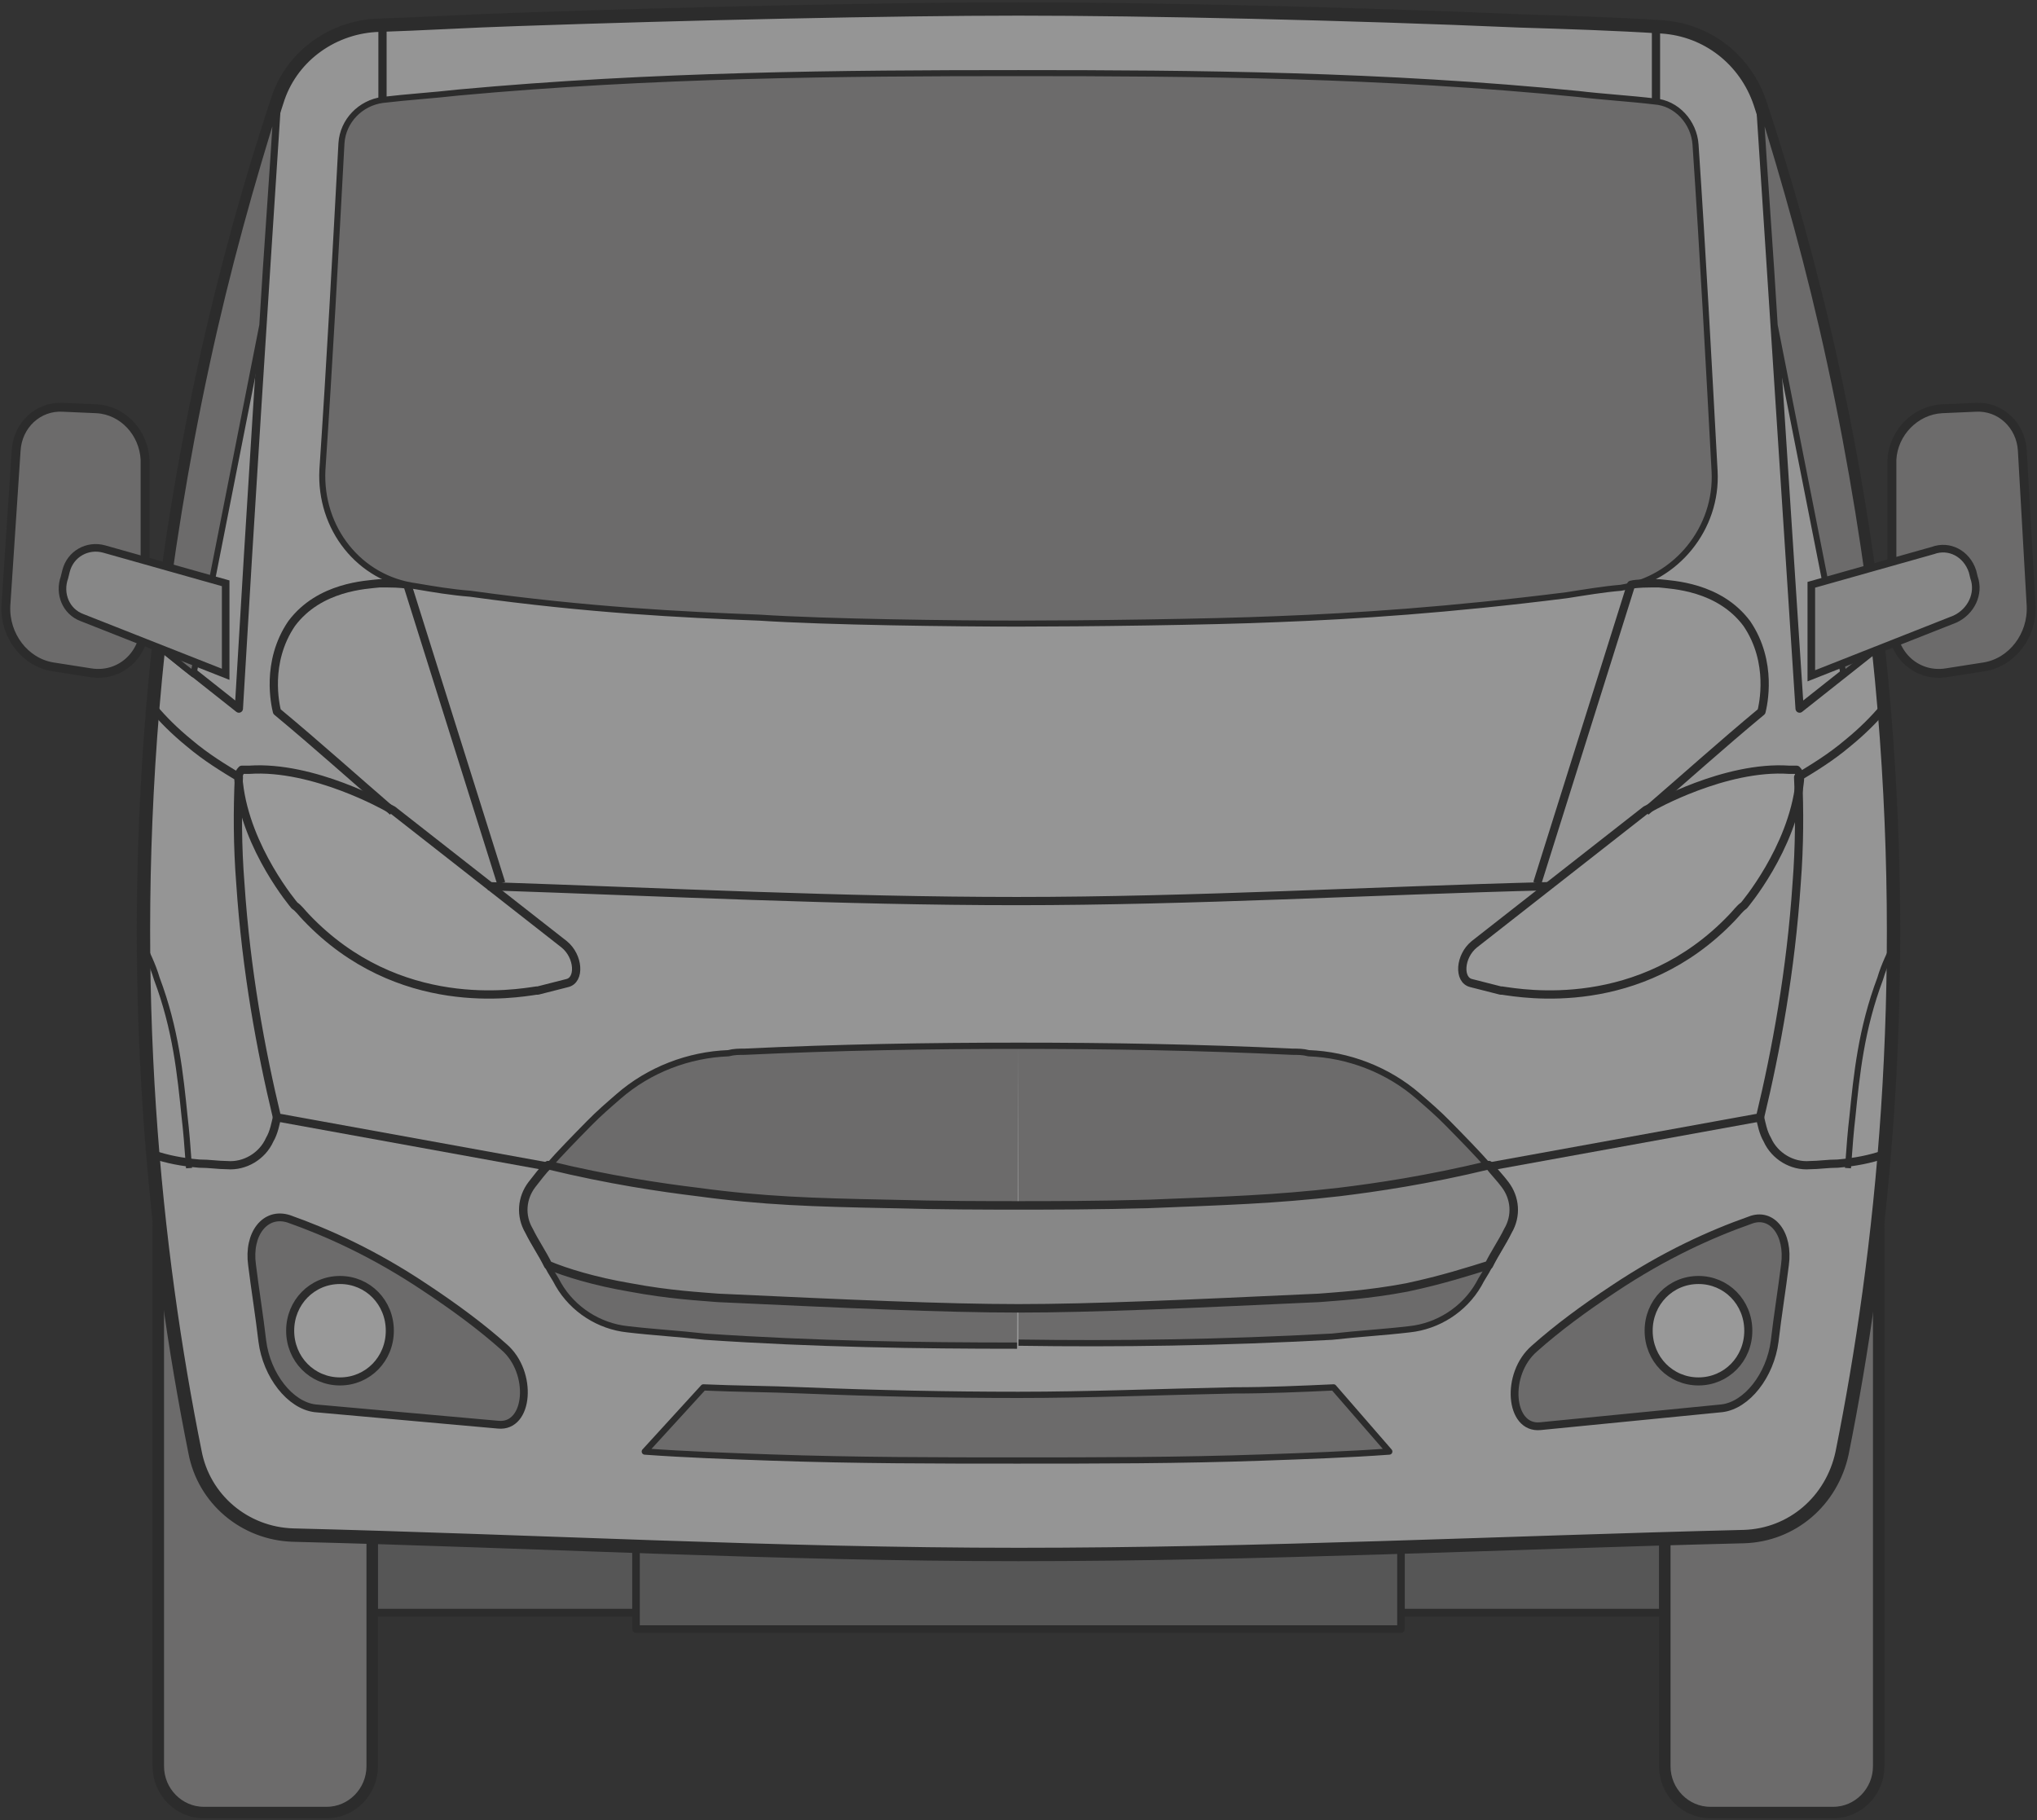 <svg width="188" height="168" viewBox="0 0 188 168" fill="none" xmlns="http://www.w3.org/2000/svg">
<rect x="0" y="0" width="188" height="168" fill="#333333" stroke="none"/>
<g opacity="0.5" clip-path="url(#clip0_501_17663)">
<path d="M156.756 137.567H31.378V148.859H156.756V137.567Z" fill="#79797A" stroke="#262626" stroke-width="0.722" stroke-linejoin="round"/>
<path d="M129.301 139.22H58.699V150.374H129.301V139.22Z" fill="#79797A" stroke="#262626" stroke-width="0.7" stroke-linejoin="round"/>
<path d="M14.607 106.996V122.006V163.042C14.607 165.383 16.501 167.311 18.8 167.311H30.161C32.461 167.311 34.354 165.383 34.354 163.042V141.285L14.607 106.996Z" fill="#A5A4A4" stroke="#262626" stroke-width="1.066" stroke-linejoin="round"/>
<path d="M173.393 106.996V122.006V163.042C173.393 165.383 171.5 167.311 169.2 167.311H157.839C155.54 167.311 153.646 165.383 153.646 163.042V139.908L173.393 106.996Z" fill="#A5A4A4" stroke="#262626" stroke-width="1.066" stroke-linejoin="round"/>
<path d="M94 143.488C116.317 143.488 138.634 142.387 160.95 141.836C165.413 141.698 169.065 138.531 170.012 134.124C173.664 115.947 176.369 91.436 173.664 62.793C171.635 41.724 167.172 23.823 162.438 9.501C161.085 5.508 157.569 2.754 153.376 2.479C149.048 2.203 144.72 2.065 140.257 1.928C124.432 1.239 105.632 0.826 94 0.826C82.504 0.826 63.569 1.239 47.744 1.79C43.416 1.928 38.953 2.203 34.625 2.341C30.432 2.616 26.78 5.37 25.563 9.364C20.829 23.685 16.366 41.724 14.337 62.656C11.632 91.298 14.337 115.81 17.989 133.987C18.8 138.393 22.587 141.561 27.051 141.698C49.367 142.249 71.684 143.488 94 143.488Z" fill="#F8F8F8" stroke="#262626" stroke-width="1.236" stroke-linejoin="round"/>
<path d="M22.992 71.055C28.944 70.642 35.706 74.498 35.706 74.498C35.977 74.636 36.247 74.773 36.247 74.773L52.072 87.167C53.424 88.268 53.559 90.472 52.342 90.747L49.637 91.436H49.502C47.608 91.711 36.788 93.639 28.267 84.688C27.861 84.275 27.591 83.862 27.185 83.586C27.185 83.586 22.722 78.354 22.046 72.295C21.91 71.468 22.181 71.193 22.316 71.055C22.587 71.055 22.857 71.055 22.992 71.055Z" fill="white" stroke="#262626" stroke-width="0.763" stroke-linejoin="round"/>
<path d="M35.301 9.226V2.341" stroke="#262626" stroke-width="0.76" stroke-linejoin="round"/>
<path d="M25.562 9.363C24.345 28.091 23.128 46.819 22.046 65.409C19.611 63.481 17.177 61.554 14.742 59.626C15.689 51.639 17.041 42.826 19.07 33.462C20.964 24.786 23.263 16.662 25.562 9.363Z" stroke="#262626" stroke-width="0.76" stroke-linejoin="round"/>
<path d="M36.247 74.911C32.731 71.882 29.214 68.715 25.562 65.685C25.427 65.134 24.48 61.141 26.915 57.56C29.485 54.118 33.813 53.98 35.03 53.843C36.112 53.843 37.059 53.843 37.6 53.98L46.256 81.521" stroke="#262626" stroke-width="0.763" stroke-linejoin="round"/>
<path d="M94 96.531C85.75 96.531 77.364 96.669 68.708 97.082C68.167 97.082 67.761 97.082 67.22 97.219C63.568 97.357 59.916 98.734 57.076 101.213C56.129 102.039 55.318 102.728 54.371 103.692C53.019 105.069 51.666 106.446 50.584 107.685C50.043 108.236 49.637 108.787 49.096 109.475C48.15 110.715 48.014 112.367 48.826 113.744C49.367 114.846 50.043 115.81 50.584 116.911C50.855 117.462 51.26 118.013 51.531 118.564C52.883 120.905 55.318 122.42 57.888 122.695C60.187 122.97 62.621 123.108 65.056 123.383C75.2 124.072 84.803 124.21 93.865 124.21" fill="#A5A4A4"/>
<path d="M94 96.531C85.75 96.531 77.364 96.669 68.708 97.082C68.167 97.082 67.761 97.082 67.22 97.219C63.568 97.357 59.916 98.734 57.076 101.213C56.129 102.039 55.318 102.728 54.371 103.692C53.019 105.069 51.666 106.446 50.584 107.685C50.043 108.236 49.637 108.787 49.096 109.475C48.15 110.715 48.014 112.367 48.826 113.744C49.367 114.846 50.043 115.81 50.584 116.911C50.855 117.462 51.26 118.013 51.531 118.564C52.883 120.905 55.318 122.42 57.888 122.695C60.187 122.97 62.621 123.108 65.056 123.383C75.2 124.072 84.803 124.21 93.865 124.21" stroke="#262626" stroke-width="0.578" stroke-linejoin="round"/>
<path d="M23.264 116.774C23.534 118.977 23.94 121.456 24.21 123.797C24.616 126.964 26.78 129.718 29.079 129.994L45.986 131.508C48.826 131.784 49.232 126.689 46.527 124.348C44.363 122.42 41.928 120.63 39.223 118.839C34.489 115.672 30.162 113.744 26.645 112.505C24.481 111.816 22.858 113.882 23.264 116.774Z" fill="#A5A4A4" stroke="#262626" stroke-width="0.72" stroke-linejoin="round"/>
<path d="M26.78 122.832C26.78 120.216 28.809 118.15 31.379 118.15C33.949 118.15 35.977 120.216 35.977 122.832C35.977 125.449 33.949 127.514 31.379 127.514C28.809 127.514 26.78 125.449 26.78 122.832Z" fill="white" stroke="#262626" stroke-width="0.744" stroke-linejoin="round"/>
<path d="M50.584 107.685L25.562 103.141C24.075 96.944 22.722 89.646 22.181 81.521C21.91 78.079 21.91 74.774 22.046 71.744C20.693 70.918 19.07 69.954 17.447 68.577C16.095 67.475 15.013 66.374 14.201 65.41" stroke="#262626" stroke-width="0.76" stroke-linejoin="round"/>
<path d="M25.562 103.141C25.427 103.692 25.292 104.518 24.886 105.207C24.21 106.721 22.587 107.685 20.964 107.548C20.152 107.548 19.341 107.41 18.394 107.41C16.771 107.272 15.418 106.997 14.201 106.584" stroke="#262626" stroke-width="0.76" stroke-linejoin="round"/>
<path d="M8.927 37.731L5.816 37.594C3.517 37.456 1.623 39.246 1.488 41.587L0.541 55.908C0.406 58.662 2.299 61.141 4.869 61.554L8.386 62.105C11.091 62.518 13.39 60.453 13.39 57.561V42.413C13.255 39.934 11.361 37.869 8.927 37.731Z" fill="#A5A4A4" stroke="#262626" stroke-width="0.823" stroke-linejoin="round"/>
<path d="M24.21 30.019C24.616 23.134 25.157 16.249 25.562 9.363C23.263 16.662 20.964 24.786 19.07 33.6C17.041 42.964 15.689 51.777 14.742 59.764C15.824 60.59 16.771 61.416 17.853 62.242L24.21 30.019Z" fill="#A5A4A4" stroke="#262626" stroke-width="0.557" stroke-linejoin="round"/>
<path d="M6.086 52.741L5.951 53.291C5.41 54.806 6.086 56.459 7.574 57.01L20.828 62.242V53.842L9.602 50.675C8.115 50.262 6.492 51.088 6.086 52.741Z" fill="#DBDBDB" stroke="#262626" stroke-width="0.7" stroke-miterlimit="10"/>
<path d="M13.255 87.305C13.525 87.994 14.066 88.957 14.472 90.335C16.23 95.016 16.636 99.148 17.042 103.141C17.177 104.243 17.312 105.895 17.448 107.823" stroke="#262626" stroke-width="0.557" stroke-linejoin="round"/>
<path d="M165.142 71.055C159.191 70.642 152.428 74.498 152.428 74.498C152.158 74.636 151.887 74.773 151.887 74.773L136.063 87.167C134.71 88.268 134.575 90.472 135.792 90.747L138.497 91.436H138.633C140.526 91.711 151.346 93.639 159.867 84.688C160.273 84.275 160.543 83.862 160.949 83.586C160.949 83.586 165.413 78.354 166.089 72.295C166.224 71.468 165.954 71.193 165.818 71.055C165.548 71.055 165.277 71.055 165.142 71.055Z" fill="white" stroke="#262626" stroke-width="0.763" stroke-linejoin="round"/>
<path d="M94 57.561C99.951 57.561 111.583 57.423 117.939 57.148C125.108 56.872 133.629 56.321 144.584 54.944C146.342 54.669 147.965 54.394 149.588 54.256C154.728 53.43 158.515 48.748 158.245 43.515C157.703 33.462 157.162 23.41 156.486 13.357C156.351 11.292 154.728 9.502 152.699 9.364C150.4 9.089 147.965 8.951 145.666 8.676C127.678 6.885 110.365 6.748 94 6.748C77.634 6.748 60.322 6.885 42.334 8.538C39.899 8.813 37.6 8.951 35.301 9.226C33.272 9.502 31.649 11.154 31.514 13.22C30.973 23.272 30.432 33.325 29.755 43.377C29.485 48.748 33.137 53.43 38.411 54.118C40.034 54.394 41.657 54.669 43.416 54.807C54.371 56.321 62.892 56.735 70.06 57.01C76.417 57.423 88.049 57.561 94 57.561Z" fill="#A5A4A4" stroke="#262626" stroke-width="0.557" stroke-linejoin="round"/>
<path d="M152.835 9.226V2.341" stroke="#262626" stroke-width="0.76" stroke-linejoin="round"/>
<path d="M162.438 9.363C163.655 28.091 164.872 46.681 166.089 65.409C168.524 63.481 170.958 61.554 173.393 59.626C172.446 51.639 171.094 42.826 169.065 33.462C167.036 24.786 164.872 16.662 162.438 9.363Z" stroke="#262626" stroke-width="0.76" stroke-linejoin="round"/>
<path d="M142.961 81.797C126.596 82.21 110.23 83.174 93.865 83.174C77.635 83.174 61.404 82.348 45.039 81.797" stroke="#262626" stroke-width="0.76" stroke-linejoin="round"/>
<path d="M151.888 74.911C155.404 71.882 158.921 68.715 162.572 65.685C162.708 65.134 163.654 61.141 161.22 57.56C158.65 54.118 154.322 53.98 153.105 53.843C152.023 53.843 151.076 53.843 150.535 53.98L141.879 81.521" stroke="#262626" stroke-width="0.763" stroke-linejoin="round"/>
<path d="M94 96.531C102.25 96.531 110.636 96.669 119.292 97.082C119.833 97.082 120.239 97.082 120.78 97.219C124.432 97.357 128.083 98.734 130.924 101.213C131.871 102.039 132.682 102.728 133.629 103.692C134.981 105.069 136.334 106.446 137.416 107.685C137.957 108.236 138.363 108.787 138.904 109.475C139.85 110.715 139.986 112.367 139.174 113.744C138.633 114.846 137.957 115.81 137.416 116.911C137.145 117.462 136.74 118.013 136.469 118.564C135.117 120.905 132.682 122.42 130.112 122.695C127.813 122.97 125.378 123.108 122.944 123.383C112.8 123.934 103.197 124.072 94 123.934" fill="#A5A4A4"/>
<path d="M94 96.531C102.25 96.531 110.636 96.669 119.292 97.082C119.833 97.082 120.239 97.082 120.78 97.219C124.432 97.357 128.083 98.734 130.924 101.213C131.871 102.039 132.682 102.728 133.629 103.692C134.981 105.069 136.334 106.446 137.416 107.685C137.957 108.236 138.363 108.787 138.904 109.475C139.85 110.715 139.986 112.367 139.174 113.744C138.633 114.846 137.957 115.81 137.416 116.911C137.145 117.462 136.74 118.013 136.469 118.564C135.117 120.905 132.682 122.42 130.112 122.695C127.813 122.97 125.378 123.108 122.944 123.383C112.8 123.934 103.197 124.072 94 123.934" stroke="#262626" stroke-width="0.578" stroke-linejoin="round"/>
<path d="M164.736 116.774C164.466 118.977 164.06 121.456 163.79 123.796C163.384 126.964 161.22 129.718 158.921 129.993L142.149 131.646C139.309 131.921 138.903 126.826 141.608 124.485C143.772 122.557 146.207 120.767 148.912 118.977C153.646 115.81 157.974 113.882 161.49 112.642C163.519 111.816 165.142 113.882 164.736 116.774Z" fill="#A5A4A4" stroke="#262626" stroke-width="0.72" stroke-linejoin="round"/>
<path d="M161.355 122.832C161.355 120.216 159.327 118.15 156.757 118.15C154.187 118.15 152.158 120.216 152.158 122.832C152.158 125.449 154.187 127.514 156.757 127.514C159.327 127.514 161.355 125.449 161.355 122.832Z" fill="white" stroke="#262626" stroke-width="0.744" stroke-linejoin="round"/>
<path d="M137.416 107.685L162.438 103.141C163.925 96.944 165.278 89.646 165.819 81.521C166.089 78.079 166.089 74.774 165.954 71.744C167.307 70.918 168.93 69.954 170.553 68.577C171.905 67.475 172.987 66.374 173.799 65.41" stroke="#262626" stroke-width="0.76" stroke-linejoin="round"/>
<path d="M162.438 103.141C162.573 103.692 162.708 104.518 163.114 105.207C163.79 106.721 165.413 107.685 167.036 107.548C167.848 107.548 168.659 107.41 169.606 107.41C171.229 107.272 172.581 106.997 173.799 106.584" stroke="#262626" stroke-width="0.76" stroke-linejoin="round"/>
<path d="M123.079 128.066C120.104 128.203 116.993 128.341 113.882 128.341C107.119 128.479 100.492 128.754 94 128.754C87.508 128.754 80.88 128.616 74.118 128.341C71.007 128.203 67.896 128.203 64.921 128.066L59.511 133.987C63.298 134.262 67.22 134.4 71.142 134.538C78.987 134.813 86.561 134.813 93.865 134.813C101.168 134.813 108.878 134.813 116.587 134.538C120.509 134.4 124.432 134.262 128.219 133.987L123.079 128.066Z" fill="#A5A4A4" stroke="#262626" stroke-width="0.578" stroke-linejoin="round"/>
<path d="M179.209 37.731L182.32 37.594C184.619 37.456 186.512 39.246 186.648 41.587L187.459 55.908C187.595 58.662 185.701 61.141 183.131 61.554L179.615 62.105C176.91 62.518 174.61 60.453 174.61 57.561V42.413C174.746 39.934 176.774 37.869 179.209 37.731Z" fill="#A5A4A4" stroke="#262626" stroke-width="0.823" stroke-linejoin="round"/>
<path d="M163.79 30.019C163.384 23.134 162.843 16.249 162.438 9.363C164.737 16.662 167.036 24.786 168.93 33.6C170.958 42.964 172.311 51.777 173.258 59.764C172.176 60.59 171.229 61.416 170.147 62.242L163.79 30.019Z" fill="#A5A4A4" stroke="#262626" stroke-width="0.557" stroke-linejoin="round"/>
<path d="M182.049 52.74L182.184 53.291C182.725 54.806 181.913 56.459 180.426 57.147L167.171 62.38V53.98L178.397 50.813C179.885 50.262 181.508 51.088 182.049 52.74Z" fill="#DBDBDB" stroke="#262626" stroke-width="0.7" stroke-miterlimit="10"/>
<path d="M174.746 87.305C174.475 87.994 173.934 88.957 173.528 90.335C171.77 95.016 171.364 99.148 170.958 103.141C170.823 104.243 170.688 105.895 170.553 107.823" stroke="#262626" stroke-width="0.557" stroke-linejoin="round"/>
<path d="M138.904 109.338C138.498 108.787 137.957 108.236 137.416 107.547C131.735 108.924 127.001 109.613 123.62 110.026C117.669 110.715 112.935 110.852 106.037 111.128C101.033 111.265 96.84 111.265 94 111.265C91.16 111.265 86.967 111.265 81.963 111.128C75.065 110.99 70.466 110.852 64.38 110.026C60.998 109.613 56.265 108.924 50.584 107.547C50.043 108.098 49.637 108.649 49.096 109.338C48.15 110.577 48.014 112.229 48.826 113.606C49.367 114.708 50.043 115.672 50.584 116.774C52.207 117.462 54.912 118.288 58.158 118.839C61.81 119.528 64.65 119.665 66.273 119.803C78.175 120.354 87.102 120.767 94 120.767C100.898 120.767 109.824 120.354 121.727 119.803C123.35 119.665 126.19 119.528 129.842 118.839C133.088 118.151 135.657 117.324 137.416 116.774C137.957 115.672 138.633 114.708 139.174 113.606C139.986 112.229 139.85 110.577 138.904 109.338Z" fill="#DBDBDB" stroke="#262626" stroke-width="0.784" stroke-linejoin="round"/>
</g>
<defs>
<clipPath id="clip0_501_17663">
<rect width="188" height="168" fill="white"/>
</clipPath>
</defs>
</svg>
